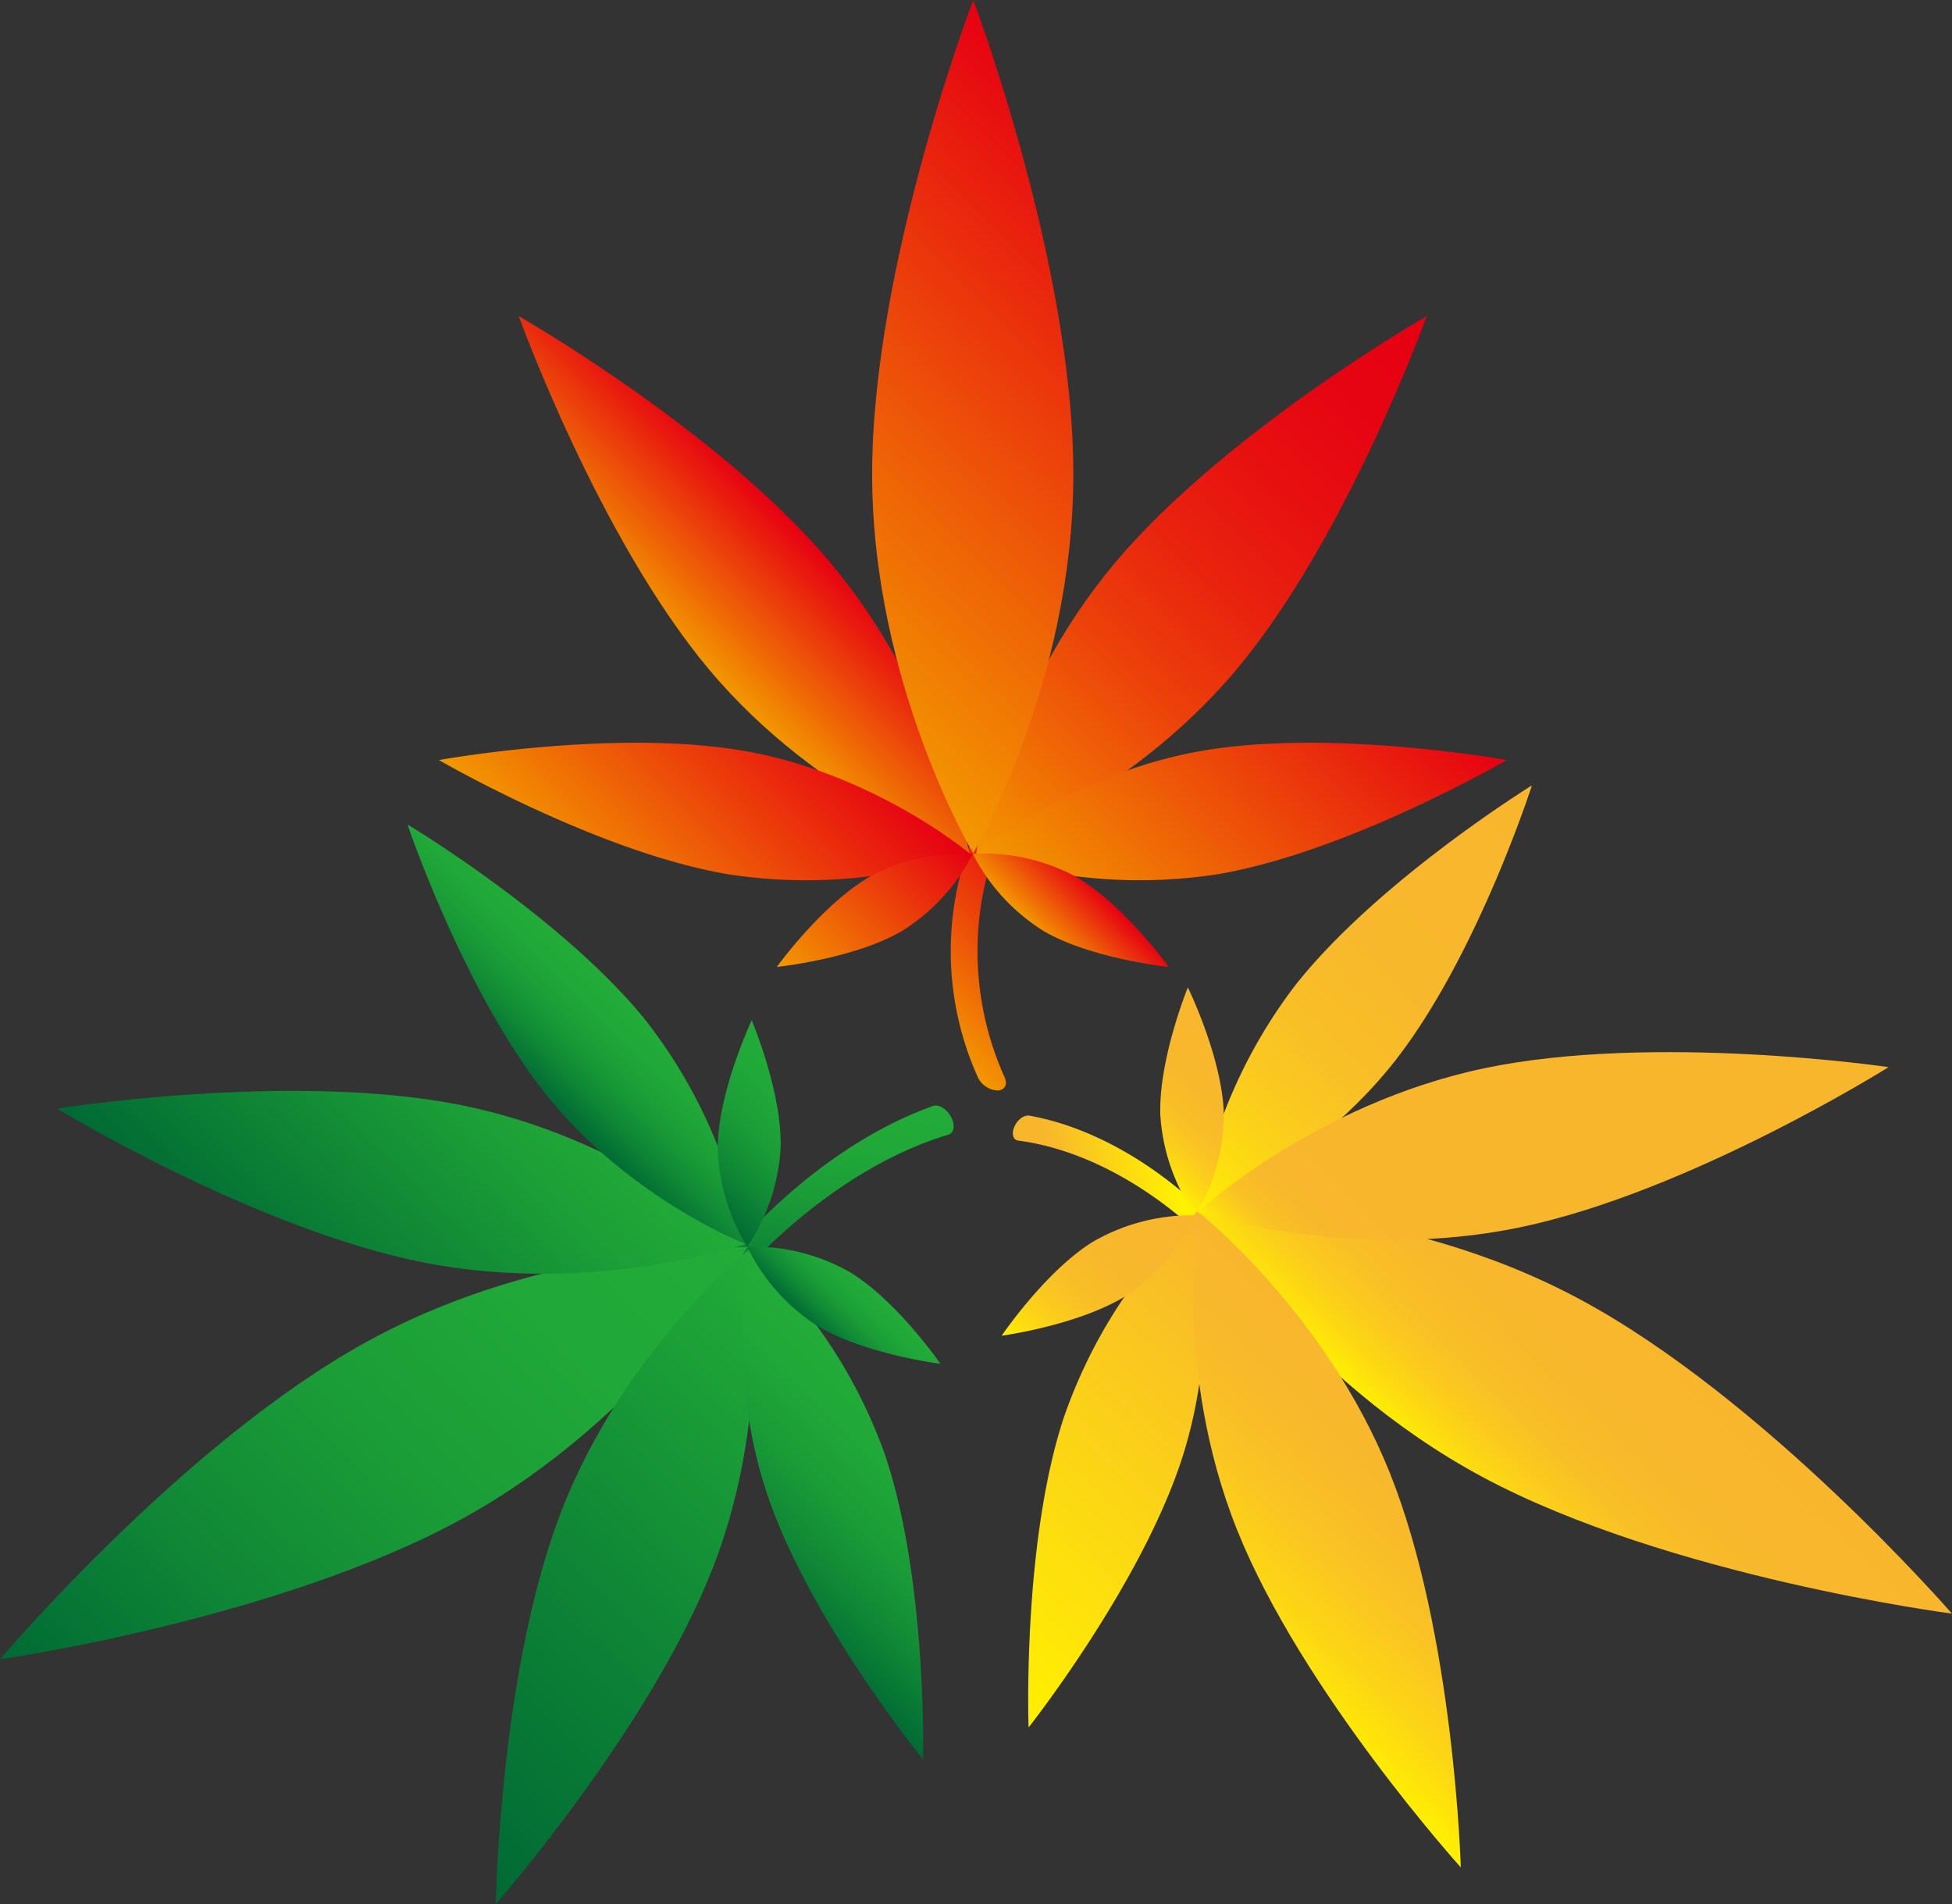 <?xml version="1.0" encoding="UTF-8"?>
<svg data-bbox="0 0 257.39 251" viewBox="0 0 257.39 251.01" xmlns:xlink="http://www.w3.org/1999/xlink" xmlns="http://www.w3.org/2000/svg" data-type="ugc">
    <rect x="0" y="0" width="257.39" height="251.01" fill="#333333" stroke="none"/>
    <g>
        <defs>
            <linearGradient gradientUnits="userSpaceOnUse" gradientTransform="rotate(-36.56 87.922 252.676)" y2="179.44" x2="171.7" y1="200.44" x1="150.71" id="53b2c262-3063-49cf-aee9-65cbf9974070">
                <stop stop-color="#006934" offset="0"/>
                <stop stop-color="#016c34" offset=".02"/>
                <stop stop-color="#108836" offset=".27"/>
                <stop stop-color="#1a9c37" offset=".51"/>
                <stop stop-color="#20a838" offset=".76"/>
                <stop stop-color="#22ac38" offset="1"/>
            </linearGradient>
            <linearGradient xlink:href="#53b2c262-3063-49cf-aee9-65cbf9974070" gradientTransform="rotate(-.28 17203.683 -6927.613)" y2="70.19" x2="53.49" y1="146.5" x1="-22.82" id="037678ed-18ee-4b9f-a635-e720550de644"/>
            <linearGradient gradientUnits="userSpaceOnUse" gradientTransform="rotate(-.28 17203.683 -6927.613)" y2="53.08" x2="36.59" y1="89.25" x1=".42" id="a1c55826-3928-4280-8dba-c18cbbbd4d80">
                <stop stop-color="#006934" offset="0"/>
                <stop stop-color="#0b7e35" offset=".27"/>
                <stop stop-color="#1c9f37" offset=".74"/>
                <stop stop-color="#22ac38" offset="1"/>
            </linearGradient>
            <linearGradient xlink:href="#53b2c262-3063-49cf-aee9-65cbf9974070" gradientTransform="rotate(-.28 17203.683 -6927.613)" y2="46.8" x2="47.44" y1="58.82" x1="35.41" id="107cc7dd-ec0f-41f4-9094-943d64d0d8aa"/>
            <linearGradient xlink:href="#53b2c262-3063-49cf-aee9-65cbf9974070" gradientTransform="rotate(-.28 17203.683 -6927.613)" y2="58.13" x2="72.08" y1="73.42" x1="56.79" id="c368b917-a91d-40a9-af7b-258681b9bac2"/>
            <linearGradient gradientUnits="userSpaceOnUse" gradientTransform="rotate(-.28 17203.683 -6927.613)" y2="94.09" x2="77.23" y1="154.01" x1="17.32" id="9be154e1-3ab1-49af-b09b-76b522c2c7e4">
                <stop stop-color="#006934" offset="0"/>
                <stop stop-color="#0e8536" offset=".45"/>
                <stop stop-color="#22ac38" offset="1"/>
            </linearGradient>
            <linearGradient xlink:href="#53b2c262-3063-49cf-aee9-65cbf9974070" gradientTransform="rotate(-.28 17203.683 -6927.613)" y2="103.53" x2="86.83" y1="125.93" x1="64.43" id="89a3326b-8681-443b-ba7b-e8ff973a6816"/>
            <linearGradient xlink:href="#53b2c262-3063-49cf-aee9-65cbf9974070" gradientTransform="rotate(-.28 17203.683 -6927.613)" y2="85.38" x2="79.89" y1="92.01" x1="73.27" id="feea818d-356f-4f06-a6cb-9acf9286c4df"/>
            <linearGradient gradientUnits="userSpaceOnUse" y2="115.8" x2="140.84" y1="134.99" x1="121.65" id="13cca45b-5971-46bc-81d2-db76e4bcb877">
                <stop stop-color="#f39800" offset="0"/>
                <stop stop-color="#e60012" offset="1"/>
            </linearGradient>
            <linearGradient xlink:href="#13cca45b-5971-46bc-81d2-db76e4bcb877" y2="69.72" x2="105.47" y1="85.18" x1="90.01" id="e0631919-708f-45db-bae2-f0a601f084e4"/>
            <linearGradient xlink:href="#13cca45b-5971-46bc-81d2-db76e4bcb877" y2="91.95" x2="107.25" y1="120.76" x1="78.45" id="c686146d-0ed7-4d44-98bb-3dc6f3593fd1"/>
            <linearGradient gradientUnits="userSpaceOnUse" y2="44.89" x2="191.36" y1="110.01" x1="126.25" id="ec889849-fa7e-4c21-b9fa-c8af2aba5231">
                <stop stop-color="#f39800" offset="0"/>
                <stop stop-color="#f29101" offset=".02"/>
                <stop stop-color="#ef6506" offset=".19"/>
                <stop stop-color="#ec400a" offset=".35"/>
                <stop stop-color="#e9240e" offset=".51"/>
                <stop stop-color="#e71010" offset=".68"/>
                <stop stop-color="#e60412" offset=".84"/>
                <stop stop-color="#e60012" offset="1"/>
            </linearGradient>
            <linearGradient xlink:href="#13cca45b-5971-46bc-81d2-db76e4bcb877" y2="85.79" x2="184.26" y1="126.92" x1="143.13" id="d96c2291-db63-437b-b5a4-c2bc865f7cab"/>
            <linearGradient xlink:href="#13cca45b-5971-46bc-81d2-db76e4bcb877" y2="116.8" x2="144.37" y1="123.63" x1="137.55" id="d9f1f8e8-62eb-45e8-a180-d724f6d57b25"/>
            <linearGradient xlink:href="#13cca45b-5971-46bc-81d2-db76e4bcb877" y2="110.03" x2="125.77" y1="130.41" x1="105.39" id="94e4d3b6-f1d4-4eff-aaba-d11da47fc242"/>
            <linearGradient xlink:href="#13cca45b-5971-46bc-81d2-db76e4bcb877" y2="28.12" x2="156.45" y1="84.36" x1="100.21" id="3bf622fa-2a09-4f6a-930d-c69b5a14c3cf"/>
            <linearGradient gradientUnits="userSpaceOnUse" gradientTransform="matrix(.87 .5 -.5 .87 157.66 -79.79)" y2="200.94" x2="117.95" y1="217.89" x1="101" id="7a4df5f1-a06f-4d8b-bf00-548ffca6cf6f">
                <stop stop-color="#f8b62d" offset=".16"/>
                <stop stop-color="#fff100" offset=".78"/>
            </linearGradient>
            <linearGradient gradientUnits="userSpaceOnUse" gradientTransform="rotate(-.45 -16460.856 -9988.373)" y2="304.91" x2="138.69" y1="329.66" x1="113.94" id="9aa9af29-04b5-4bcc-84c7-c5309aaa6be0">
                <stop stop-color="#fff100" offset="0"/>
                <stop stop-color="#fddf0e" offset=".09"/>
                <stop stop-color="#fbcd1c" offset=".22"/>
                <stop stop-color="#f9c026" offset=".37"/>
                <stop stop-color="#f8b82b" offset=".57"/>
                <stop stop-color="#f8b62d" offset="1"/>
            </linearGradient>
            <linearGradient xlink:href="#9aa9af29-04b5-4bcc-84c7-c5309aaa6be0" y2="237.2" x2="125.36" y1="287.48" x1="75.08" id="184b82c8-5af7-41ad-884d-9d543841411c"/>
            <linearGradient xlink:href="#9aa9af29-04b5-4bcc-84c7-c5309aaa6be0" y2="268.07" x2="84.36" y1="282.73" x1="69.71" id="05c53d35-fb0a-428d-a292-dcec465fd3c9"/>
            <linearGradient gradientUnits="userSpaceOnUse" gradientTransform="rotate(-.45 -16460.856 -9988.373)" y2="301.12" x2="88.91" y1="346.44" x1="43.6" id="6ff04ae3-af22-47e6-aae5-2763190ba4b9">
                <stop stop-color="#fff100" offset="0"/>
                <stop stop-color="#feea05" offset=".11"/>
                <stop stop-color="#f8b62d" offset="1"/>
            </linearGradient>
            <linearGradient gradientUnits="userSpaceOnUse" gradientTransform="rotate(-.45 -16460.856 -9988.373)" y2="319.9" x2="108.09" y1="346.45" x1="81.55" id="91786364-9921-41de-b96a-c16dcaf69896">
                <stop stop-color="#fff100" offset="0"/>
                <stop stop-color="#ffee02" offset=".02"/>
                <stop stop-color="#fcd515" offset=".24"/>
                <stop stop-color="#fac423" offset=".47"/>
                <stop stop-color="#f8b92a" offset=".71"/>
                <stop stop-color="#f8b62d" offset="1"/>
            </linearGradient>
            <linearGradient gradientUnits="userSpaceOnUse" gradientTransform="rotate(-.45 -16460.856 -9988.373)" y2="253.4" x2="150.74" y1="308.26" x1="95.88" id="001b811a-d019-49e6-9bfa-991de0c4942f">
                <stop stop-color="#fff100" offset="0"/>
                <stop stop-color="#fddf0e" offset=".02"/>
                <stop stop-color="#fbcd1c" offset=".05"/>
                <stop stop-color="#f9c026" offset=".08"/>
                <stop stop-color="#f8b82b" offset=".13"/>
                <stop stop-color="#f8b62d" offset=".22"/>
            </linearGradient>
            <linearGradient xlink:href="#9aa9af29-04b5-4bcc-84c7-c5309aaa6be0" y2="288.15" x2="75.14" y1="308.82" x1="54.47" id="eba5ee65-ea88-4079-871f-10fbdd26fe3f"/>
        </defs>
        <g>
            <g>
                <path d="M125.06 149.58c-9.28 2.76-20 9.69-29.46 20.81-.77.89-1.84 1.22-2.39.71s-.4-1.72.35-2.67c9.27-11.72 20-19.26 29.46-22.63.76-.27 1.84.39 2.39 1.46.59 1.06.39 2.1-.35 2.32z" fill="url(#53b2c262-3063-49cf-aee9-65cbf9974070)"/>
                <path d="M61.11 200.13c24.18-13.33 37.41-35.7 37.41-35.7s-26-.85-50.21 12.48S0 218.75 0 218.75s36.93-5.29 61.11-18.62z" fill="url(#037678ed-18ee-4b9f-a635-e720550de644)"/>
                <path d="M55.93 166.45c22.26 4.38 42.35-2.45 42.35-2.45s-15.49-14-37.76-18.37-53 .52-53 .52 26.14 15.92 48.41 20.3z" fill="url(#a1c55826-3928-4280-8dba-c18cbbbd4d80)"/>
                <path d="M72.17 144.5C83.11 158.07 98.31 164 98.31 164a67.05 67.05 0 0 0-13.15-29.46c-10.94-13.57-31.43-25.85-31.43-25.85s7.5 22.24 18.44 35.81z" fill="url(#107cc7dd-ec0f-41f4-9094-943d64d0d8aa)"/>
                <path d="M94.64 151a25.82 25.82 0 0 0 3.89 13.34 25.82 25.82 0 0 0 4.41-13.18c.14-7.32-3.82-16.66-3.82-16.66s-4.33 9.2-4.48 16.5z" fill="url(#c368b917-a91d-40a9-af7b-258681b9bac2)"/>
                <path d="M74 199.27c8.18-21.16 24.69-34.5 24.69-34.5s3.56 20.57-4.62 41.73S65.38 251 65.38 251s.46-30.56 8.62-51.73z" fill="url(#9be154e1-3ab1-49af-b09b-76b522c2c7e4)"/>
                <path d="M101.25 197.25c-5.64-16.49-2.51-32.49-2.51-32.49a67 67 0 0 1 17.89 26.84c5.64 16.49 5.09 40.37 5.09 40.37s-14.83-18.22-20.47-34.72z" fill="url(#89a3326b-8681-443b-ba7b-e8ff973a6816)"/>
                <path d="M107.74 174.77a25.82 25.82 0 0 1-9.21-10.41 25.76 25.76 0 0 1 13.47 3.31c6.27 3.78 12 12.12 12 12.12s-10-1.24-16.26-5.02z" fill="url(#feea818d-356f-4f06-a6cb-9acf9286c4df)"/>
                <path d="M131.51 143.76a3.07 3.07 0 0 1-2.53-1.65 40.47 40.47 0 0 1 0-33.44 3.09 3.09 0 0 1 2.53-1.65c1 0 1.36.74 1 1.65a40.47 40.47 0 0 0 0 33.44c.36.89-.04 1.65-1 1.65z" fill="url(#13cca45b-5971-46bc-81d2-db76e4bcb877)"/>
                <path d="M109.53 74.22c14.59 17.38 18.29 38.27 18.29 38.27s-19.72-6.82-34.3-24.2S68.4 41.67 68.4 41.67 95 56.84 109.53 74.22z" fill="url(#e0631919-708f-45db-bae2-f0a601f084e4)"/>
                <path d="M98.16 99c17.17 3 29.66 13.49 29.66 13.49a67 67 0 0 1-32.13 2.71c-17.17-3-37.81-15-37.81-15S81 96 98.16 99z" fill="url(#c686146d-0ed7-4d44-98bb-3dc6f3593fd1)"/>
                <path d="M147 74.22c-14.58 17.38-18.29 38.27-18.29 38.27s19.73-6.82 34.31-24.2 25.11-46.62 25.11-46.62S161.6 56.84 147 74.22z" fill="url(#ec889849-fa7e-4c21-b9fa-c8af2aba5231)"/>
                <path d="M158.39 99c-17.17 3-29.67 13.49-29.67 13.49a67.06 67.06 0 0 0 32.14 2.71c17.17-3 37.81-15 37.81-15S175.55 96 158.39 99z" fill="url(#d96c2291-db63-437b-b5a4-c2bc865f7cab)"/>
                <path d="M141.83 115.56a25.76 25.76 0 0 0-13.56-3 25.87 25.87 0 0 0 9.41 10.22c6.35 3.66 16.43 4.69 16.43 4.69s-5.94-8.24-12.28-11.91z" fill="url(#d9f1f8e8-62eb-45e8-a180-d724f6d57b25)"/>
                <path d="M114.72 115.56a25.73 25.73 0 0 1 13.55-3 25.77 25.77 0 0 1-9.41 10.22c-6.34 3.66-16.43 4.69-16.43 4.69s5.94-8.24 12.29-11.91z" fill="url(#94e4d3b6-f1d4-4eff-aaba-d11da47fc242)"/>
                <path d="M141.53 62.5c0 27.61-13.2 50-13.2 50S115 90.11 115 62.5 128.33 0 128.33 0s13.2 34.89 13.2 62.5z" fill="url(#3bf622fa-2a09-4f6a-930d-c69b5a14c3cf)"/>
                <path d="M160.05 164.51c-8.27-8.38-17.65-13.1-25.78-14.14-.68-.09-.92-.9-.52-1.82.39-.93 1.28-1.6 2-1.47 8.27 1.48 17.65 6.63 25.78 15.45a2.06 2.06 0 0 1 .52 2.34c-.41.52-1.3.35-2-.36z" fill="url(#7a4df5f1-a06f-4d8b-bf00-548ffca6cf6f)"/>
                <path d="M195.59 194.77c-24.53-13.12-38.14-35.48-38.14-35.48s26.2-1.19 50.73 11.92 49.21 41.52 49.21 41.52-37.28-4.85-61.8-17.96z" fill="url(#9aa9af29-04b5-4bcc-84c7-c5309aaa6be0)"/>
                <path d="M183.93 139.88c-10.85 13.81-26.08 19.94-26.08 19.94A67.55 67.55 0 0 1 170.71 130c10.85-13.83 31.29-26.46 31.29-26.46s-7.23 22.52-18.07 36.34z" fill="url(#184b82c8-5af7-41ad-884d-9d543841411c)"/>
                <path d="M161.37 146.73a26 26 0 0 1-3.74 13.49A26 26 0 0 1 153 147c-.24-7.37 3.63-16.83 3.63-16.83s4.5 9.19 4.74 16.56z" fill="url(#05c53d35-fb0a-428d-a292-dcec465fd3c9)"/>
                <path d="M155.8 192.45c5.46-16.69 2.1-32.76 2.1-32.76A67.56 67.56 0 0 0 140.23 187c-5.46 16.69-4.6 40.73-4.6 40.73s14.7-18.59 20.17-35.28z" fill="url(#6ff04ae3-af22-47e6-aae5-2763190ba4b9)"/>
                <path d="M183.25 194.14c-8.52-21.22-25.32-34.43-25.32-34.43s-3.31 20.76 5.2 42 29.49 44.47 29.49 44.47-.86-30.83-9.37-52.04z" fill="url(#91786364-9921-41de-b96a-c16dcaf69896)"/>
                <path d="M200.57 161.77c-22.37 4.7-42.69-1.93-42.69-1.93s15.42-14.29 37.79-19 53.36-.16 53.36-.16-26.09 16.39-48.46 21.09z" fill="url(#001b811a-d019-49e6-9bfa-991de0c4942f)"/>
                <path d="M148.49 170.82a26 26 0 0 0 9.14-10.6 26 26 0 0 0-13.55 3.5c-6.27 3.9-12 12.37-12 12.37s10.14-1.37 16.41-5.27z" fill="url(#eba5ee65-ea88-4079-871f-10fbdd26fe3f)"/>
            </g>
        </g>
    </g>
</svg>
